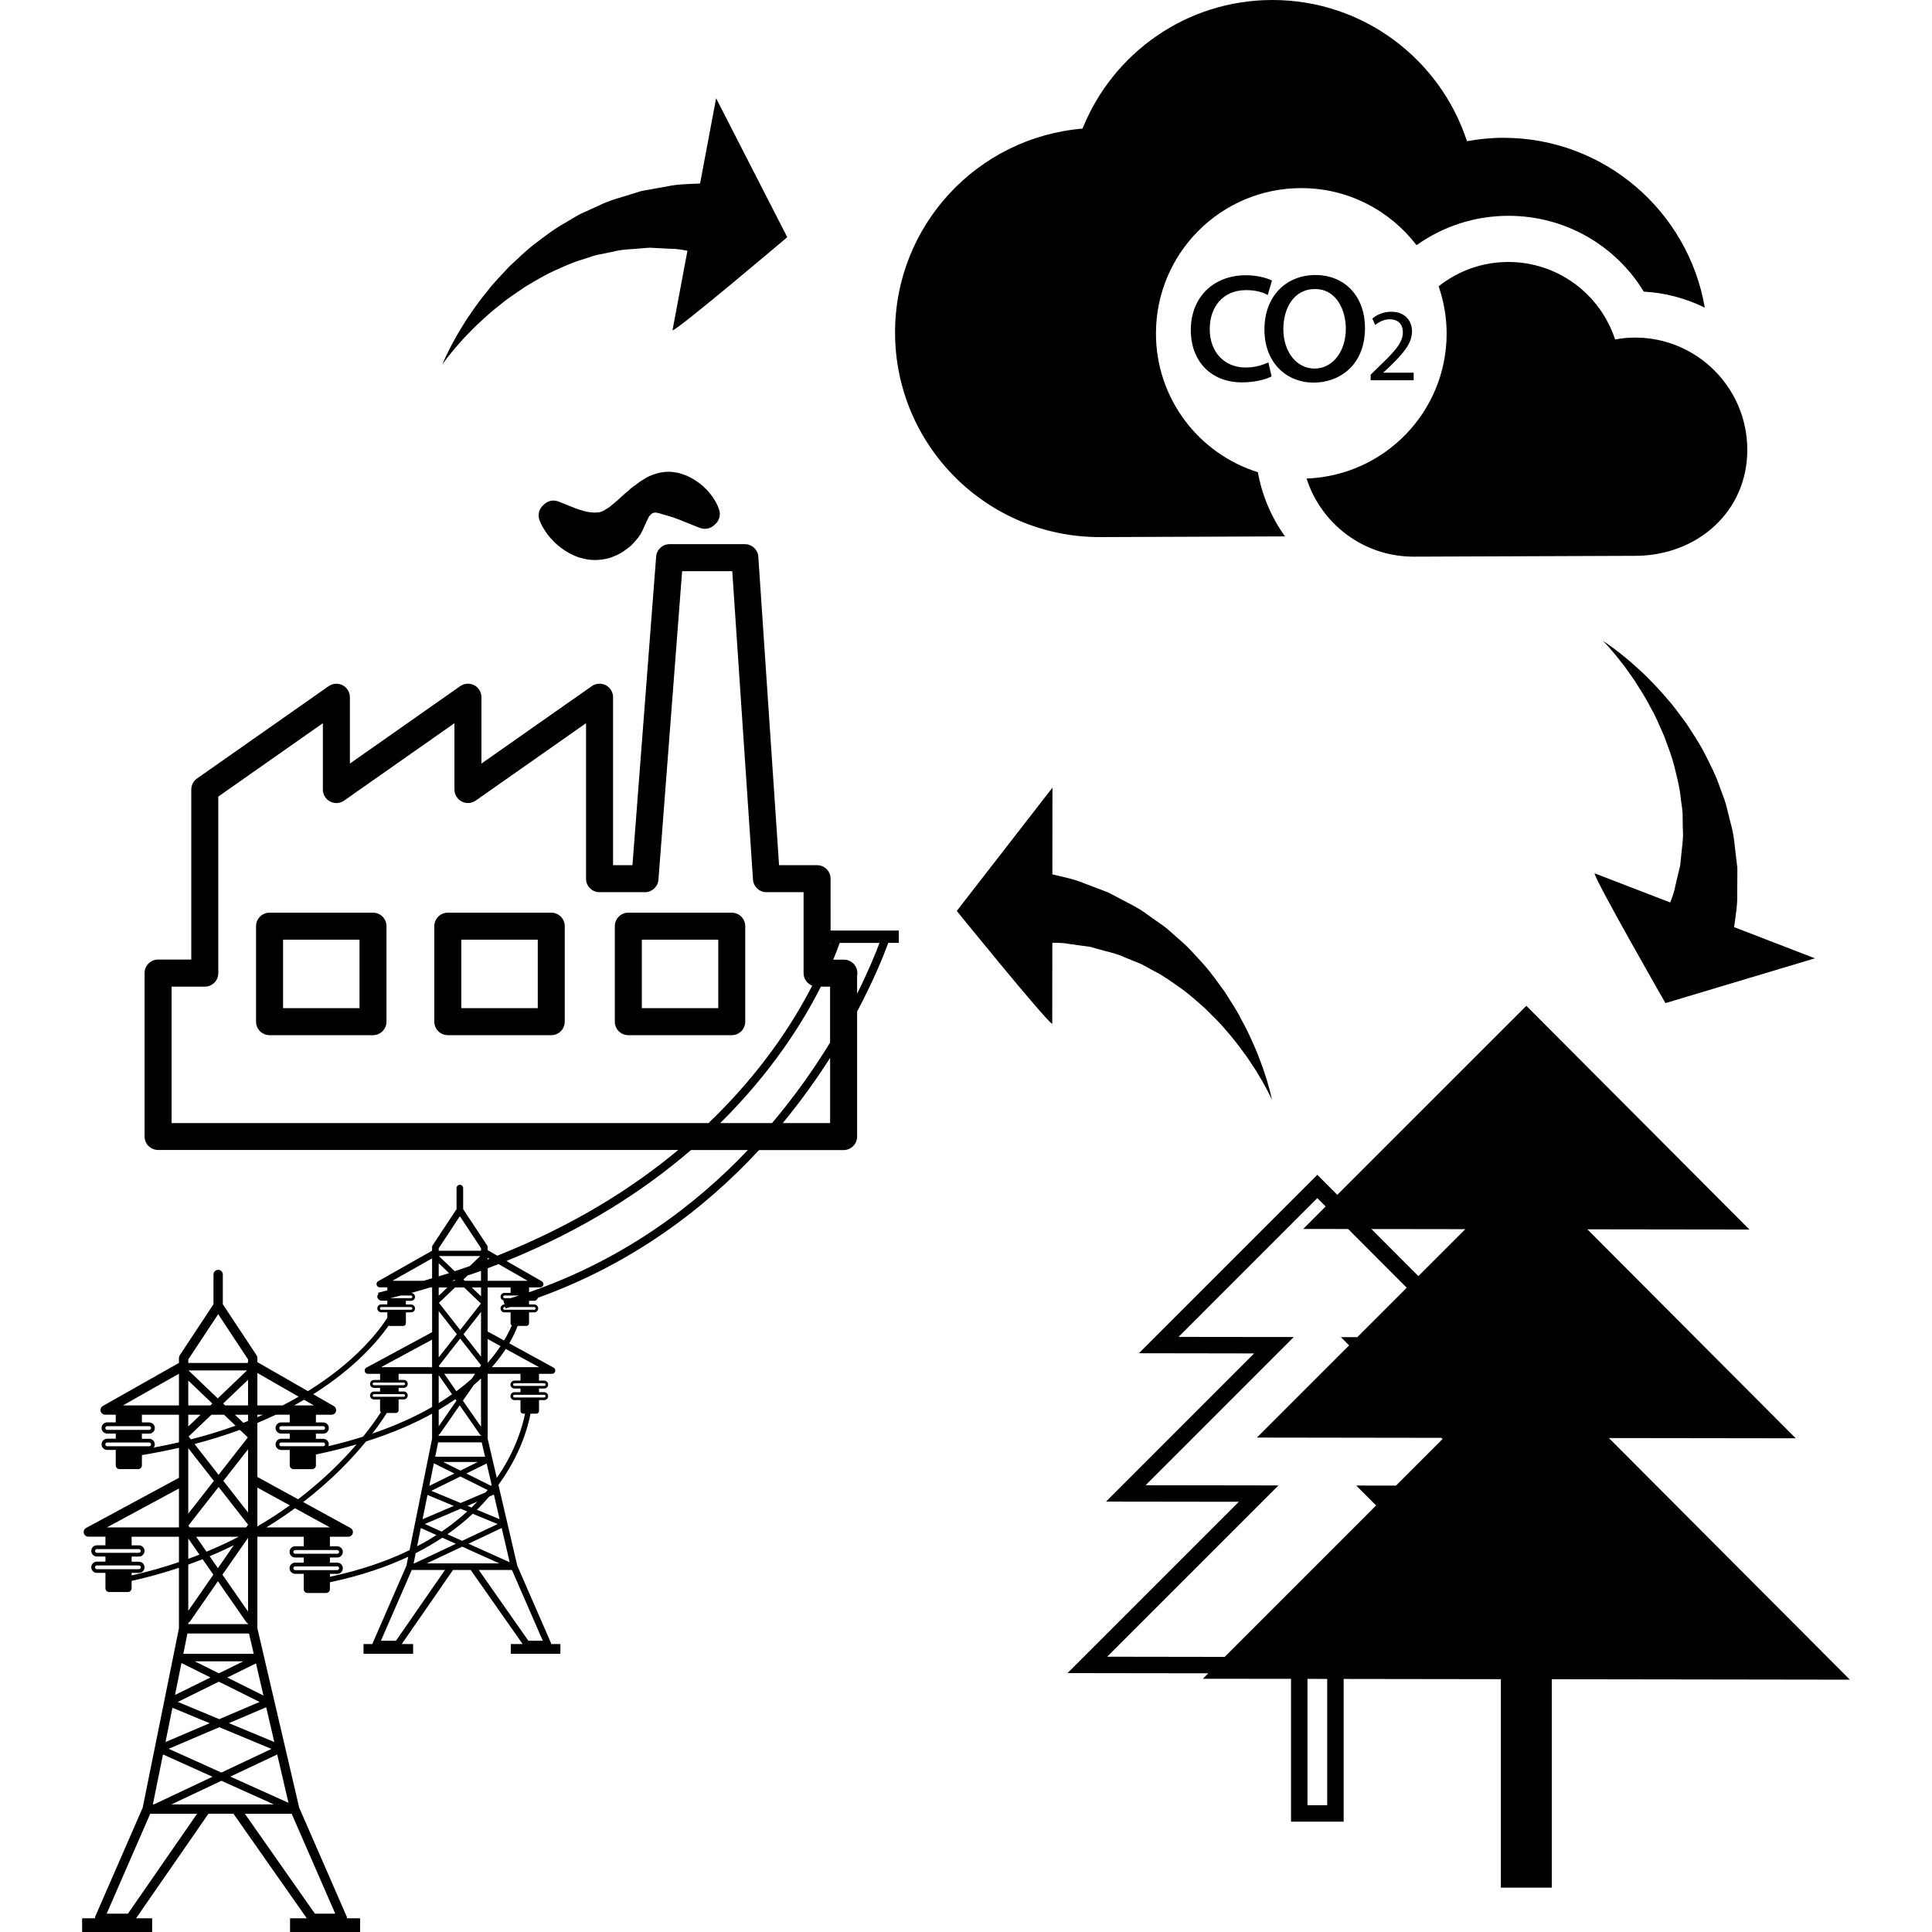 <?xml version="1.0" encoding="iso-8859-1"?>
<!-- Uploaded to: SVG Repo, www.svgrepo.com, Generator: SVG Repo Mixer Tools -->
<!DOCTYPE svg PUBLIC "-//W3C//DTD SVG 1.1//EN" "http://www.w3.org/Graphics/SVG/1.1/DTD/svg11.dtd">
<svg fill="#000000" version="1.1" id="Capa_1" xmlns="http://www.w3.org/2000/svg" xmlns:xlink="http://www.w3.org/1999/xlink" 
	 width="800px" height="800px" viewBox="0 0 561.581 561.581"
	 xml:space="preserve">
<g>
	<path d="M319.663,156.118c-32.856,0-59.494-26.64-59.494-59.491c0-31.165,23.982-56.693,54.491-59.242
		C323.443,15.483,344.828,0,369.862,0c26.415,0,48.771,17.224,56.546,41.042c3.426-0.616,6.944-0.989,10.557-0.989
		c29.394,0,53.746,21.342,58.572,49.359c-5.414-2.653-11.397-4.296-17.726-4.641c-8.224-13.504-22.962-22.041-39.306-22.041
		c-9.867,0-19.126,3.097-26.752,8.541c-7.72-10.067-19.835-16.594-33.501-16.594c-23.34,0-42.246,18.92-42.246,42.251
		c0,18.937,12.447,34.958,29.622,40.326c1.232,6.863,3.977,13.206,7.892,18.659L319.663,156.118z M469.466,98.673
		c-4.271-13.07-16.54-22.523-31.027-22.523c-7.668,0-14.701,2.646-20.264,7.073c1.475,4.301,2.324,8.898,2.324,13.705
		c0,22.801-18.09,41.343-40.711,42.167c4.214,13.166,16.54,22.71,31.105,22.71l64.369-0.24c18.02,0,32.632-12.774,32.632-30.801
		c0-18.021-14.612-32.641-32.632-32.641C473.275,98.123,471.342,98.328,469.466,98.673z M362.198,84.332
		c2.969,0,5.003,0.684,6.301,1.419l1.232-4.201c-1.479-0.742-4.322-1.544-7.533-1.544c-9.763,0-16.063,6.671-16.063,15.882
		c0,9.143,5.861,15.259,14.888,15.259c4.014,0,7.169-0.985,8.587-1.729l-0.924-4.077c-1.549,0.679-3.584,1.482-6.669,1.482
		c-5.927,0-10.38-4.268-10.38-11.185C351.632,89.402,355.337,84.332,362.198,84.332z M367.538,95.82
		c0-10.011,6.543-15.875,14.832-15.875c8.587,0,14.393,6.24,14.393,15.388c0,11.054-7.663,15.882-14.888,15.882
		C373.782,111.214,367.538,105.273,367.538,95.82z M373.035,95.638c0,6.552,3.771,11.495,9.082,11.495
		c5.19,0,9.083-4.879,9.083-11.619c0-5.071-2.53-11.493-8.952-11.493C375.817,84.021,373.035,89.951,373.035,95.638z
		 M400.487,106.878l-2.072,2.023v1.629h12.499v-2.198h-8.793v-0.068l1.563-1.442c4.125-3.981,6.748-6.903,6.748-10.515
		c0-2.8-1.782-5.691-6.002-5.691c-2.263,0-4.182,0.845-5.535,1.983l0.845,1.874c0.896-0.751,2.381-1.659,4.149-1.659
		c2.931,0,3.888,1.834,3.888,3.827C407.749,99.595,405.49,102.125,400.487,106.878z M537.708,488.237l-86.649-0.126v60.579h-14.794
		v-60.598l-45.7-0.065v41.481h-15.299v-41.51l-25.632-0.027l1.577-1.587l-40.916-0.056l49.803-49.798l-38.615-0.052l43.067-43.072
		l-33.5-0.052l51.869-51.865l5.797,5.82l54.95-54.941l64.854,65.026l-47.118-0.064l60.578,60.746l-54.306-0.074L537.708,488.237z
		 M385.786,488.018l-5.74-0.01v36.721h5.74V488.018z M419.314,418.292l-0.364-0.35l-53.597-0.08l26.794-26.798l-2.39-2.395
		l4.779,0.005l14.369-14.365l-17.034-17.072l-13.059-0.014l6.524-6.534l-2.427-2.437l-40.343,40.347l33.501,0.038L333,431.718
		l38.616,0.057l-49.798,49.788l34.172,0.052l44.011-44.011l-5.777-5.797l11.555,0.019L419.314,418.292z M425.932,357.284
		l-27.303-0.037l13.655,13.684L425.932,357.284z M112.341,269.215v27.76c0,2.166-1.752,3.921-3.918,3.921H78.349
		c-2.166,0-3.92-1.755-3.92-3.921v-27.76c0-2.17,1.755-3.925,3.92-3.925h30.075C110.589,265.291,112.341,267.045,112.341,269.215z
		 M104.499,273.138H82.276v19.907h22.223V273.138z M207.541,145.083c-0.616-1.008-1.382-1.969-2.289-2.905
		c-1.155-1.162-2.427-2.161-3.809-2.963c-0.803-0.448-1.664-0.922-2.558-1.214c-0.476-0.177-0.95-0.345-1.83-0.574
		c-0.497-0.086-0.999-0.168-1.4-0.206c-2.261-0.315-4.751,0.168-7.433,1.424c-0.175,0.086-0.361,0.187-0.529,0.306
		c-0.264,0.168-0.521,0.326-0.784,0.492c-0.588,0.359-1.167,0.719-1.97,1.372c-0.156,0.145-0.343,0.254-0.511,0.374
		c-0.598,0.415-1.176,0.845-1.587,1.276c-0.187,0.189-0.411,0.357-0.635,0.534c-0.497,0.397-0.971,0.798-1.291,1.123l-1.477,1.372
		c-0.101,0.072-0.196,0.138-0.282,0.215l-1.921,1.61c-0.049,0.035-0.086,0.073-0.128,0.105c-0.101,0.063-0.282,0.159-0.355,0.206
		c-0.333,0.212-0.644,0.422-1.241,0.784c-0.374,0.159-0.738,0.336-0.924,0.382c-0.166,0.04-0.324,0.077-0.497,0.122l-0.261,0.019
		c-0.569,0.028-0.98,0.101-1.783,0.005l-0.665-0.054c-0.301-0.072-0.607-0.128-0.961-0.177c-0.29-0.033-0.567-0.138-1.118-0.301
		c-0.745-0.187-1.447-0.448-2.107-0.693l-4.807-1.921c-1.409-0.583-3.026-0.292-4.144,0.738l-0.411,0.371
		c-1.108,1.029-1.538,2.604-1.094,4.049c0.1,0.334,0.521,1.55,1.568,3.15c0.675,1.064,1.4,2.007,2.154,2.77
		c1.02,1.129,2.233,2.161,3.685,3.127c0.774,0.488,1.587,0.964,2.261,1.241c0.971,0.506,2.065,0.884,3.164,1.118
		c1.057,0.287,2.184,0.423,3.36,0.423c1.447,0,2.929-0.217,4.406-0.628c0.177-0.056,0.364-0.124,0.539-0.21l0.665-0.275
		c0.775-0.327,1.755-0.737,2.91-1.563c0.187-0.154,0.382-0.292,0.579-0.43c0.674-0.483,1.51-1.092,2.221-1.955l0.283-0.315
		c0.728-0.842,1.549-1.778,2.093-2.936l0.942-2.074c0.086-0.143,0.156-0.301,0.224-0.458c0.059-0.14,0.11-0.278,0.147-0.416
		l0.03,0.01l0.672-1.391c0.112-0.168,0.273-0.301,0.422-0.45l0.301-0.338c0.128-0.086,0.271-0.135,0.411-0.196l0.233-0.114
		c0.131-0.025,0.264-0.025,0.392-0.03c0.068-0.009,0.128-0.019,0.206-0.028c0.842,0.124,1.586,0.364,2.457,0.646
		c0.429,0.138,0.84,0.248,1.085,0.297c0.272,0.1,0.539,0.18,0.821,0.252c0.383,0.096,0.765,0.238,1.223,0.406
		c0.952,0.32,1.841,0.693,2.672,1.039l2.312,0.931c1.496,0.63,2.467,0.952,2.467,0.952c1.362,0.457,2.877,0.133,3.93-0.847
		l0.41-0.374c1.127-1.059,1.538-2.686,1.036-4.146l-0.401-1.066C208.374,146.542,208.033,145.809,207.541,145.083z M212.702,300.896
		h-30.075c-2.166,0-3.918-1.755-3.918-3.921v-27.76c0-2.17,1.752-3.925,3.918-3.925h30.075c2.166,0,3.92,1.755,3.92,3.925v27.76
		C216.623,299.141,214.868,300.896,212.702,300.896z M208.784,273.138h-22.222v19.907h22.222V273.138z M241.426,270.49h19.828v3.584
		h-3.059c-1.218,3.346-4.1,10.618-9.057,19.961v36.333c0,2.17-1.764,3.925-3.927,3.925h-24.57
		c-15.527,16.75-36.536,32.954-64.308,42.946c-0.138,0.485-0.507,0.868-1.036,0.868h-1.417c-0.033,0.014-0.065,0.023-0.101,0.037
		v1.027h1.512c0.635,0,1.15,0.513,1.15,1.152c0,0.635-0.516,1.152-1.15,1.152h-1.512v3.174c0,0.42-0.338,0.766-0.763,0.766h-2.553
		c-0.521,1.391-1.305,3.104-2.441,5.055l12.888,7.061c0.388,0.215,0.579,0.663,0.469,1.083c-0.105,0.43-0.493,0.729-0.929,0.729
		h-3.775v1.96h1.507c0.635,0,1.151,0.518,1.151,1.152c0,0.64-0.516,1.153-1.151,1.153h-1.507v1.06h1.507
		c0.635,0,1.151,0.518,1.151,1.152c0,0.64-0.516,1.157-1.151,1.157h-1.507v3.165c0,0.429-0.338,0.774-0.768,0.774h-1.697
		c-0.728,3.841-2.94,11.967-9.33,20.703l5.477,23.476l9.768,22.411c0.054,0.121,0.072,0.252,0.072,0.383h2.7v2.819h-14.424v-2.819
		h3.447l-15.093-21.534h-5.152l-14.9,21.534h3.312v2.819h-14.424v-2.819h2.639c0-0.131,0.019-0.262,0.075-0.383l9.764-22.402
		l0.527-2.608c-6.389,3.001-13.913,5.562-22.773,7.425v2.03c0,0.603-0.483,1.088-1.085,1.088h-5.428c-0.603,0-1.09-0.485-1.09-1.088
		v-4.476h-2.49c-0.898,0-1.631-0.728-1.631-1.629c0-0.9,0.728-1.629,1.631-1.629h2.49v-1.493h-2.49
		c-0.898,0-1.631-0.732-1.631-1.634c0-0.896,0.728-1.628,1.631-1.628h2.49v-2.777H74.811v26.603l12.153,52.131l13.798,31.643
		c0.077,0.168,0.101,0.355,0.101,0.537h3.808v3.981H84.313v-3.981h4.858l-21.31-30.396h-7.269l-21.042,30.396h4.679v3.981H23.872
		v-3.981h3.717c0-0.182,0.028-0.369,0.101-0.537l13.787-31.624l10.534-52.122v-17.604c-4.324,1.446-8.903,2.734-13.754,3.817v2.146
		c0,0.598-0.488,1.088-1.09,1.088h-5.428c-0.603,0-1.09-0.49-1.09-1.088v-4.484h-2.49c-0.898,0-1.631-0.729-1.631-1.629
		c0-0.901,0.732-1.634,1.631-1.634h2.49v-1.493h-2.49c-0.898,0-1.631-0.729-1.631-1.624c0-0.901,0.732-1.634,1.631-1.634h2.49
		v-2.502h-4.971c-0.616,0-1.157-0.42-1.309-1.021c-0.154-0.607,0.124-1.237,0.667-1.526l26.983-14.565v-8.724
		c-3.417,0.784-7.005,1.498-10.772,2.11v2.986c0,0.603-0.487,1.092-1.085,1.092H34.73c-0.602,0-1.085-0.489-1.085-1.092v-4.48h-2.49
		c-0.898,0-1.631-0.728-1.631-1.629c0-0.9,0.728-1.629,1.631-1.629h2.49v-1.493h-2.49c-0.898,0-1.631-0.732-1.631-1.634
		c0-0.896,0.728-1.629,1.631-1.629h2.49v-2.235h-3.083c-0.616,0-1.153-0.41-1.309-1.008c-0.159-0.598,0.109-1.223,0.644-1.526
		l22.117-12.503v-1.461c0-0.266,0.077-0.518,0.224-0.742l9.817-14.859v-8.644c0-0.747,0.611-1.363,1.362-1.363
		c0.745,0,1.352,0.616,1.352,1.363v8.644l9.822,14.859c0.147,0.225,0.224,0.481,0.224,0.742v1.223l14.687,8.434
		c13.997-8.647,20.731-17.632,23.088-21.328v-1.587h-1.765c-0.642,0-1.152-0.514-1.152-1.148s0.511-1.152,1.152-1.152h1.765v-1.06
		h-1.765c-0.062,0-0.1-0.061-0.154-0.07c-0.075,0.023-0.138,0.042-0.215,0.061l-0.037-0.158c-0.416-0.173-0.747-0.509-0.747-0.985
		c0-0.312,0.13-0.592,0.331-0.803l-0.091-0.378c0.912-0.21,1.773-0.457,2.677-0.681v-0.878h-2.185c-0.437,0-0.812-0.299-0.924-0.719
		c-0.11-0.42,0.077-0.863,0.459-1.078l15.656-8.854v-1.036c0-0.187,0.059-0.373,0.164-0.531l6.949-10.521v-6.118
		c0-0.527,0.434-0.957,0.959-0.957c0.532,0,0.961,0.43,0.961,0.957v6.118l6.954,10.521c0.1,0.158,0.161,0.345,0.161,0.531v0.868
		l2.807,1.61c21.907-8.676,39.131-19.509,52.598-30.724H45.955c-2.163,0-3.928-1.755-3.928-3.925v-47.506
		c0-2.166,1.765-3.921,3.928-3.921h9.645v-49.417c0-1.281,0.627-2.476,1.673-3.213l38.251-26.829c1.204-0.84,2.763-0.94,4.063-0.278
		c1.304,0.684,2.116,2.021,2.116,3.484v19.289l32.063-22.5c1.204-0.842,2.772-0.94,4.072-0.277c1.295,0.684,2.107,2.021,2.107,3.483
		v19.289l32.074-22.5c1.195-0.842,2.761-0.94,4.07-0.277c1.295,0.684,2.11,2.021,2.11,3.484v48.83h5.638l6.886-89.685
		c0.159-2.046,1.869-3.624,3.911-3.624h21.877c2.065,0,3.771,1.601,3.911,3.657l6.03,89.652h11.054c2.166,0,3.92,1.752,3.92,3.922
		V270.49z M54.724,396.141c0.012,0.02,0.025,0.028,0.04,0.038h17.229c0.028-0.075,0.037-0.159,0.082-0.225
		c0.005-0.023,0.019-0.023,0.028-0.042v-0.77l-8.684-13.147l-8.688,13.147v0.998H54.724z M60.938,452.352l2.404,3.463l4.616-6.655
		C65.712,450.27,63.375,451.344,60.938,452.352z M69.383,446.691H57.008l3.018,4.345C63.314,449.668,66.438,448.217,69.383,446.691z
		 M64.66,457.719l7.442,10.715v-21.412c-0.005,0.005-0.01,0.005-0.014,0.01L64.66,457.719z M72.102,443.195v-0.028l-8.56-10.948
		l-8.779,11.233l0.357,0.527h16.431L72.102,443.195z M56.537,419.739l7.005,8.955l8.496-10.874l-2.312-2.202
		C65.668,417.106,61.281,418.497,56.537,419.739z M68.464,414.413l-3.325-3.183h-3.689l-6.618,6.319l0.653,0.84
		C60.149,417.195,64.469,415.855,68.464,414.413z M72.102,439.639v-18.37l-7.183,9.185L72.102,439.639z M72.102,414.884v-0.158
		c-0.042,0.019-0.082,0.037-0.115,0.051L72.102,414.884z M72.102,413.037v-1.807h-3.823l2.459,2.348
		C71.208,413.401,71.642,413.218,72.102,413.037z M72.102,408.518v-7.457l-7.241,6.907l0.574,0.55H72.102L72.102,408.518z
		 M71.792,398.354H54.796l8.499,8.115L71.792,398.354z M54.724,408.518h6.424l0.574-0.541l-6.998-6.684V408.518z M54.724,414.647
		l3.58-3.417h-3.58V414.647z M54.724,439.975l7.437-9.512l-7.437-9.512V439.975z M54.724,453.108
		c1.094-0.401,2.188-0.793,3.25-1.218l-3.25-4.677V453.108z M54.724,468.224l7.29-10.505l-3.127-4.504
		c-1.356,0.537-2.747,1.064-4.163,1.572V468.224z M54.724,472.093h17.378v-0.182c-0.191-0.079-0.364-0.187-0.493-0.369
		l-8.268-11.919l-8.081,11.648c-0.135,0.196-0.325,0.304-0.53,0.383v0.438H54.724z M53.287,480.713h20.465l-1.376-5.895H54.481
		L53.287,480.713z M75.453,494.71l-11.833-5.89l-11.934,5.88l12.043,5.013L75.453,494.71z M49.033,508.329l15.317,6.907
		l14.557-6.874l-15.168-6.306L49.033,508.329z M63.628,486.393l7.115-3.5h-14.16L63.628,486.393z M35.729,408.518h16.286v-9.208
		L35.729,408.518z M43.369,415.636c0.301,0,0.542-0.243,0.542-0.537c0-0.299-0.245-0.551-0.542-0.551H31.15
		c-0.301,0-0.542,0.252-0.542,0.551c0,0.294,0.245,0.537,0.542,0.537H43.369z M43.915,419.85c0-0.303-0.245-0.551-0.542-0.551
		H31.155c-0.301,0-0.542,0.248-0.542,0.551c0,0.299,0.245,0.537,0.542,0.537h12.218C43.67,420.387,43.915,420.144,43.915,419.85z
		 M52.015,419.244v-8.014H41.243v2.235h2.125c0.898,0,1.631,0.729,1.631,1.634c0,0.896-0.728,1.624-1.631,1.624h-2.125v1.498h2.125
		c0.898,0,1.631,0.729,1.631,1.629c0,0.351-0.135,0.663-0.324,0.929C47.203,420.298,49.648,419.794,52.015,419.244z M31.055,443.979
		h20.96v-11.312L31.055,443.979z M40.382,451.363c0.301,0,0.546-0.243,0.546-0.537s-0.25-0.541-0.546-0.541H28.168
		c-0.301,0-0.546,0.247-0.546,0.541s0.25,0.537,0.546,0.537H40.382z M40.382,456.123c0.301,0,0.546-0.252,0.546-0.546
		c0-0.299-0.25-0.541-0.546-0.541H28.168c-0.301,0-0.546,0.247-0.546,0.541c0,0.299,0.25,0.546,0.546,0.546H40.382z M52.015,454.06
		v-7.369H38.261v2.497h2.121c0.898,0,1.631,0.737,1.631,1.638s-0.728,1.624-1.631,1.624h-2.121v1.498h2.121
		c0.898,0,1.631,0.729,1.631,1.629c0,0.896-0.728,1.629-1.631,1.629h-2.121v0.729C43.117,456.836,47.695,455.535,52.015,454.06z
		 M50.874,492.68l10.303-5.083l-8.429-4.2L50.874,492.68z M48.106,506.369l12.832-5.479L50.122,496.4L48.106,506.369z
		 M44.44,524.491h0.306l17.023-8.041l-14.394-6.482L44.44,524.491z M57.291,527.211H43.666l-12.66,29.039h6.179L57.291,527.211z
		 M79.59,524.491l-15.222-6.865l-14.543,6.865H79.59z M84.78,527.211h-13.6l20.353,29.039h5.913L84.78,527.211z M80.575,509.976
		l-13.625,6.432l16.9,7.621L80.575,509.976z M77.378,496.246l-10.849,4.625l13.206,5.488L77.378,496.246z M74.405,483.5l-8.34,4.107
		l10.515,5.241L74.405,483.5z M238.609,286.788c-5.194,10.332-14.279,24.861-29.258,39.656h15.065
		c6.81-8.065,12.405-16.083,16.874-23.41v-16.242h-2.682V286.788z M205.954,326.444c15.432-14.795,24.78-29.459,30.138-39.941
		c-1.473-0.564-2.513-1.97-2.513-3.641v-23.526h-10.792c-2.063,0-3.769-1.601-3.909-3.664l-6.03-89.643h-14.573l-6.886,89.685
		c-0.159,2.046-1.869,3.622-3.918,3.622h-13.206c-2.166,0-3.918-1.752-3.918-3.918v-45.21l-32.072,22.5
		c-1.195,0.847-2.763,0.94-4.062,0.277c-1.295-0.684-2.117-2.021-2.117-3.484v-19.289l-32.065,22.5
		c-1.195,0.847-2.761,0.94-4.061,0.278c-1.305-0.684-2.119-2.021-2.119-3.484v-19.289l-30.398,21.329v51.326
		c0,2.165-1.755,3.92-3.918,3.92h-9.654v39.661h156.074V326.444z M141.747,365.619v0.485c0.168-0.07,0.331-0.131,0.497-0.195
		L141.747,365.619z M150.838,376.573h-4.187c-0.215,0-0.387,0.172-0.387,0.383c0,0.214,0.172,0.387,0.387,0.387h1.778
		C149.242,377.09,150.04,376.838,150.838,376.573z M141.747,396.151c1.502-1.718,2.734-3.352,3.747-4.877l-3.747-2.059V396.151z
		 M112.428,410.721c-0.861,1.372-2.256,3.454-4.209,5.993c6.849-2.343,12.582-4.985,17.38-7.738v-9.643h-9.74v1.773h1.503
		c0.64,0,1.155,0.519,1.155,1.153s-0.516,1.152-1.155,1.152h-1.503v1.06h1.503c0.64,0,1.155,0.509,1.155,1.153
		c0,0.639-0.516,1.147-1.155,1.147h-1.503v3.174c0,0.43-0.343,0.766-0.768,0.766h-2.663V410.721z M117.361,406.007
		c0.215,0,0.385-0.168,0.385-0.382c0-0.215-0.17-0.383-0.385-0.383h-8.65c-0.21,0-0.388,0.168-0.388,0.383
		c0,0.214,0.178,0.382,0.388,0.382H117.361z M117.361,402.643c0.215,0,0.385-0.168,0.385-0.383s-0.17-0.383-0.385-0.383h-8.65
		c-0.21,0-0.388,0.168-0.388,0.383s0.178,0.383,0.388,0.383H117.361z M125.593,397.411v-8.018l-14.843,8.018H125.593z
		 M124.786,431.905l7.297-3.598l-5.969-2.973L124.786,431.905z M139.602,365.106h-12.039l4.611,4.396
		c1.477-0.489,2.94-0.979,4.377-1.488L139.602,365.106z M140.997,423.434l-0.975-4.182h-12.674l-0.847,4.182H140.997z
		 M128.835,424.965l4.989,2.492l5.043-2.492H128.835z M133.761,389.084l-6.221,7.958l0.257,0.368h11.642l0.387-0.551v-0.019
		L133.761,389.084z M139.826,394.344v-13.016l-5.085,6.506L139.826,394.344z M134.55,407.147l5.276,7.588v-14.053
		c-0.658,0.626-1.36,1.256-2.093,1.891L134.55,407.147z M137.088,400.799l1.018-1.471h-8.97l3.512,5.064
		C134.272,403.198,135.745,401.994,137.088,400.799z M132.786,387.834l-5.27-6.739v13.479L132.786,387.834z M127.521,399.708v8.135
		c1.379-0.846,2.656-1.694,3.876-2.558L127.521,399.708z M127.521,409.811v4.774l5.164-7.448l-0.306-0.438
		C130.875,407.744,129.259,408.785,127.521,409.811z M127.521,417.008v0.322h12.305v-0.136c-0.133-0.052-0.261-0.126-0.343-0.257
		l-5.864-8.447l-5.727,8.251C127.796,416.882,127.664,416.957,127.521,417.008z M139.826,374.22h-2.705l2.705,2.581V374.22z
		 M134.895,374.22h-2.616l-4.684,4.476l6.17,7.896l6.018-7.7L134.895,374.22z M130.053,374.22h-2.532v2.422L130.053,374.22z
		 M132.457,371.928c-0.362,0.117-0.712,0.248-1.085,0.364h0.693L132.457,371.928z M131.917,437.725l-7.661-3.183l-1.431,7.057
		L131.917,437.725z M123.486,442.99l4.894,2.203c2.772-1.886,5.244-3.855,7.432-5.853l-1.906-0.794L123.486,442.99z
		 M122.315,444.157l-1.073,5.307c1.993-1.051,3.878-2.134,5.628-3.263L122.315,444.157z M120.833,451.465l-0.602,2.968h0.217
		l12.057-5.685l-3.943-1.773C126.2,448.534,123.645,450.042,120.833,451.465z M134.331,447.88l10.31-4.872l-7.232-2.996
		c-2.166,2.025-4.597,4.027-7.341,5.945L134.331,447.88z M138.754,436.479l-2.882,1.228l1.181,0.495
		C137.651,437.623,138.211,437.043,138.754,436.479z M141.198,433.767c0.182-0.219,0.355-0.438,0.53-0.657l-7.908-3.939
		l-8.455,4.168l8.527,3.542L141.198,433.767z M142.722,431.886c0.068-0.088,0.119-0.163,0.187-0.256l-1.452-6.231l-5.909,2.908
		L142.722,431.886z M139.826,369.404c-1.271,0.472-2.609,0.9-3.904,1.344l-1.223,1.162l0.406,0.383h4.721V369.404z M141.747,372.292
		h11.642l-8.478-4.863c-1.045,0.411-2.093,0.821-3.157,1.224v3.64H141.747z M127.521,363.538c0.009,0.009,0.019,0.019,0.023,0.027
		h12.204c0.026-0.056,0.031-0.111,0.063-0.168c0.004-0.009,0.009-0.014,0.019-0.019v-0.551l-6.156-9.306l-6.148,9.306v0.71H127.521z
		 M127.521,367.182v3.813c1.008-0.309,2.025-0.611,3.015-0.934L127.521,367.182z M123.123,372.292
		c0.833-0.233,1.654-0.485,2.476-0.728v-5.787l-11.537,6.515H123.123z M113.44,377.342h6.037c0.21,0,0.383-0.173,0.383-0.387
		c0-0.211-0.172-0.383-0.383-0.383h-2.991C115.478,376.838,114.47,377.09,113.44,377.342z M119.477,380.708
		c0.21,0,0.383-0.178,0.383-0.388c0-0.215-0.172-0.387-0.383-0.387h-8.655c-0.215,0-0.383,0.172-0.383,0.387
		c0,0.21,0.168,0.388,0.383,0.388H119.477z M91.041,405.27l5.979,3.436c0.532,0.299,0.794,0.929,0.637,1.521
		c-0.159,0.593-0.698,1.003-1.304,1.003h-4.527v2.235h2.126c0.898,0,1.631,0.729,1.631,1.634c0,0.896-0.726,1.624-1.631,1.624
		h-2.126v1.498h2.126c0.898,0,1.631,0.729,1.631,1.629c0,0.182-0.049,0.351-0.101,0.514c3.575-0.85,6.919-1.773,10.046-2.763
		c2.404-2.974,4.105-5.433,5.181-7.095c-0.145-0.14-0.236-0.331-0.236-0.551v-3.168h-1.757c-0.637,0-1.153-0.514-1.153-1.153
		s0.516-1.152,1.153-1.152h1.757v-1.06h-1.757c-0.637,0-1.153-0.519-1.153-1.153s0.516-1.152,1.153-1.152h1.757v-1.773h-3.521
		c-0.438,0-0.821-0.299-0.926-0.719c-0.11-0.43,0.086-0.878,0.471-1.083l19.107-10.314V374.23h-0.558
		c-1.837,0.536-3.657,1.087-5.54,1.591c0.625,0.01,1.132,0.519,1.132,1.144c0,0.635-0.516,1.153-1.15,1.153h-1.505v1.059h1.505
		c0.635,0,1.15,0.519,1.15,1.153s-0.516,1.147-1.15,1.147h-1.505v3.174c0,0.42-0.34,0.775-0.77,0.775h-3.848
		c-0.138,0-0.266-0.057-0.38-0.117C109.957,389.617,103.28,397.56,91.041,405.27z M93.951,419.299H81.732
		c-0.301,0-0.542,0.243-0.542,0.542c0,0.303,0.245,0.541,0.542,0.541h12.218c0.301,0,0.542-0.243,0.542-0.541
		C94.497,419.542,94.251,419.299,93.951,419.299z M93.951,415.636c0.301,0,0.542-0.243,0.542-0.537c0-0.299-0.245-0.551-0.542-0.551
		H81.732c-0.301,0-0.542,0.252-0.542,0.551c0,0.294,0.245,0.537,0.542,0.537H93.951z M88.395,406.875
		c-0.938,0.551-1.897,1.102-2.891,1.643h5.748L88.395,406.875z M74.811,408.518h7.332c1.638-0.835,3.192-1.685,4.679-2.538
		l-12.011-6.894V408.518z M74.811,411.935c0.546-0.233,1.066-0.472,1.591-0.705h-1.591V411.935z M74.811,429.31l11.829,6.483
		c7.355-5.592,12.956-11.234,17.009-15.952c-3.652,1.073-7.598,2.062-11.824,2.949v3.155c0,0.602-0.487,1.092-1.09,1.092h-5.428
		c-0.602,0-1.09-0.49-1.09-1.092v-4.48h-2.49c-0.898,0-1.631-0.729-1.631-1.629c0-0.896,0.728-1.629,1.631-1.629h2.49v-1.493h-2.49
		c-0.898,0-1.631-0.733-1.631-1.634c0-0.896,0.728-1.629,1.631-1.629h2.49v-2.235h-4.062c-1.706,0.816-3.484,1.614-5.349,2.398
		v15.695H74.811z M74.811,443.69c3.397-1.988,6.534-4.042,9.425-6.123l-9.425-5.162V443.69z M95.925,443.979l-10.179-5.572
		c-2.581,1.886-5.353,3.752-8.34,5.572H95.925z M98.027,451.637c0.301,0,0.542-0.242,0.542-0.541c0-0.294-0.245-0.536-0.542-0.536
		H85.809c-0.301,0-0.542,0.242-0.542,0.536c0,0.299,0.245,0.541,0.542,0.541H98.027z M98.027,456.389
		c0.301,0,0.542-0.248,0.542-0.542c0-0.303-0.245-0.546-0.542-0.546H85.809c-0.301,0-0.542,0.243-0.542,0.546
		c0,0.304,0.245,0.542,0.542,0.542H98.027z M119.053,450.579l6.541-32.385v-7.268c-5.262,2.903-11.602,5.662-19.193,8.065
		c-4.1,5.021-10.106,11.336-18.265,17.623l13.745,7.532c0.539,0.299,0.816,0.924,0.665,1.526c-0.154,0.598-0.698,1.018-1.314,1.018
		h-5.334v2.776h2.13c0.898,0,1.626,0.729,1.626,1.629s-0.728,1.629-1.626,1.629h-2.13v1.498h2.13c0.898,0,1.626,0.724,1.626,1.629
		c0,0.896-0.728,1.634-1.626,1.634h-2.13v0.84C104.972,456.389,112.628,453.714,119.053,450.579z M129.341,456.356h-9.654
		l-8.965,20.572h4.373L129.341,456.356z M145.13,454.433l-10.781-4.863l-10.298,4.863H145.13z M148.805,456.356h-9.633
		l14.417,20.572h4.187L148.805,456.356z M145.828,444.157l-9.651,4.555l11.976,5.396L145.828,444.157z M143.56,434.43L142.215,435
		c-1.095,1.288-2.294,2.567-3.584,3.851l6.599,2.739L143.56,434.43z M152.616,410.917h-0.551c-0.424,0-0.77-0.346-0.77-0.774v-3.165
		h-1.757c-0.642,0-1.158-0.518-1.158-1.157c0-0.635,0.516-1.152,1.158-1.152h1.757v-1.06h-1.757c-0.642,0-1.158-0.514-1.158-1.153
		c0-0.635,0.516-1.152,1.158-1.152h1.757v-1.96h-9.542v18.841l2.655,11.411C149.886,421.708,151.902,414.52,152.616,410.917z
		 M149.533,405.434c-0.214,0-0.382,0.168-0.382,0.383c0,0.214,0.168,0.387,0.382,0.387h8.655c0.21,0,0.38-0.173,0.38-0.387
		c0-0.215-0.17-0.383-0.38-0.383H149.533z M149.533,402.069c-0.214,0-0.382,0.173-0.382,0.383c0,0.215,0.168,0.387,0.382,0.387
		h8.655c0.21,0,0.38-0.172,0.38-0.387c0-0.21-0.17-0.383-0.38-0.383H149.533z M147.013,392.104
		c-1.078,1.667-2.399,3.449-4.046,5.307h13.735L147.013,392.104z M148.758,385.267c-0.205-0.136-0.345-0.359-0.345-0.625v-3.174
		h-1.762c-0.642,0-1.158-0.514-1.158-1.148s0.516-1.152,1.158-1.152l-0.336-1.148c0.026-0.009,0.049-0.014,0.072-0.023
		c-0.497-0.13-0.894-0.504-0.894-1.04c0-0.635,0.516-1.153,1.158-1.153h1.762v-1.582h-6.667v12.812l4.774,2.613
		C147.515,387.983,148.248,386.5,148.758,385.267z M148.185,379.933c-0.406,0.116-0.793,0.261-1.2,0.382l-0.109-0.382h-0.224
		c-0.215,0-0.387,0.172-0.387,0.387c0,0.21,0.172,0.388,0.387,0.388h8.655c0.21,0,0.382-0.178,0.382-0.388
		c0-0.215-0.172-0.387-0.382-0.387H148.185z M217.395,334.284H200.85c-13.595,11.715-31.136,23.126-53.641,32.25l10.256,5.89
		c0.378,0.215,0.565,0.663,0.455,1.083c-0.114,0.42-0.497,0.709-0.926,0.709h-3.208v1.41
		C181.132,366.151,201.921,350.572,217.395,334.284z M241.291,307.495c-3.855,6.049-8.41,12.461-13.763,18.949h13.763V307.495z
		 M255.653,274.074h-11.586c-0.401,1.171-1.018,2.84-1.86,4.868h3.003c0.009-0.01,0.028-0.01,0.037,0h0.049
		c2.163,0,3.918,1.755,3.918,3.92c0,0.275-0.028,0.532-0.077,0.784v5.209C252.44,282.237,254.547,277.038,255.653,274.074z
		 M241.426,274.074v0.327c0.042-0.11,0.08-0.22,0.114-0.327H241.426z M164.158,269.215v27.76c0,2.166-1.755,3.921-3.92,3.921
		h-30.075c-2.166,0-3.918-1.755-3.918-3.921v-27.76c0-2.17,1.752-3.925,3.918-3.925h30.075
		C162.403,265.291,164.158,267.045,164.158,269.215z M156.314,273.138h-22.222v19.907h22.222V273.138z M134.813,98.324
		c1.418-1.428,2.924-3.111,4.77-4.753c1.802-1.694,3.78-3.456,6.006-5.148c2.112-1.815,4.642-3.351,7.078-5.076
		c2.613-1.505,5.208-3.169,8.039-4.45c2.828-1.281,5.633-2.628,8.62-3.47c1.481-0.438,2.886-1.027,4.384-1.36
		c1.489-0.306,2.966-0.593,4.434-0.894c2.868-0.789,5.85-0.703,8.597-1.015l2.056-0.161c0.693,0.037,1.368,0.072,2.042,0.105
		c1.333,0.072,2.627,0.138,3.904,0.205c1.762-0.028,3.475,0.273,5.08,0.579l-4.35,23.148c1.51-0.1,33.363-27.087,33.363-27.087
		l-20.68-40.377l-4.663,24.775c-0.217,0.014-0.432,0.019-0.651,0.023c-2.81,0.143-5.825,0.133-9.012,0.831
		c-1.583,0.287-3.208,0.56-4.866,0.866c-0.828,0.138-1.659,0.292-2.49,0.448c-0.819,0.259-1.65,0.506-2.49,0.766
		c-3.323,1.099-6.798,1.878-10.051,3.535c-1.636,0.737-3.283,1.489-4.933,2.248c-1.629,0.779-3.134,1.796-4.697,2.7
		c-3.16,1.727-5.988,3.939-8.76,6.051c-2.772,2.093-5.194,4.525-7.584,6.735c-2.203,2.427-4.44,4.611-6.224,6.982
		c-1.893,2.275-3.526,4.524-4.963,6.644c-1.482,2.072-2.63,4.123-3.715,5.866c-0.99,1.818-1.902,3.351-2.527,4.69
		c-1.339,2.618-1.941,4.187-1.941,4.187s0.929-1.407,2.795-3.638C132.274,101.131,133.5,99.833,134.813,98.324z M488.368,251.646
		c-0.158,0.674-0.312,1.33-0.476,1.983c-0.309,1.3-0.616,2.562-0.905,3.804c-0.299,1.741-0.901,3.37-1.499,4.889l-21.977-8.473
		c-0.168,1.505,20.591,37.727,20.591,37.727l43.46-13.017l-23.518-9.073c0.033-0.215,0.061-0.429,0.099-0.644
		c0.363-2.791,0.924-5.754,0.821-9.012c0.004-1.612,0.027-3.26,0.032-4.942c0.01-0.838,0.015-1.683,0.01-2.53
		c-0.099-0.849-0.201-1.71-0.304-2.585c-0.48-3.467-0.606-7.024-1.656-10.522c-0.425-1.741-0.864-3.493-1.312-5.262
		c-0.471-1.741-1.194-3.407-1.801-5.108c-1.125-3.423-2.791-6.606-4.359-9.712c-1.559-3.106-3.51-5.925-5.25-8.679
		c-1.983-2.604-3.729-5.199-5.736-7.383c-1.895-2.275-3.809-4.287-5.633-6.083c-1.77-1.832-3.58-3.333-5.092-4.719
		c-1.605-1.3-2.949-2.48-4.154-3.334c-2.333-1.792-3.766-2.672-3.766-2.672s1.213,1.167,3.07,3.407
		c0.967,1.089,2.021,2.522,3.263,4.09c1.148,1.655,2.539,3.442,3.817,5.554c1.335,2.079,2.707,4.34,3.977,6.839
		c1.4,2.408,2.45,5.171,3.696,7.88c1.018,2.842,2.175,5.696,2.917,8.711c0.742,3.012,1.563,6.018,1.848,9.105
		c0.164,1.533,0.49,3.024,0.547,4.553c0.032,1.521,0.047,3.031,0.074,4.522c0.252,2.959-0.364,5.878-0.56,8.641L488.368,251.646z
		 M314.851,274.949c0.667,0.086,1.33,0.182,2.021,0.273l1.983,0.546c2.646,0.812,5.591,1.284,8.266,2.586
		c1.381,0.569,2.781,1.12,4.19,1.698c1.4,0.607,2.675,1.447,4.047,2.151c2.781,1.382,5.288,3.234,7.826,5.013
		c2.544,1.778,4.798,3.893,7.075,5.866c2.082,2.138,4.275,4.117,6.017,6.292c1.871,2.086,3.486,4.182,4.942,6.179
		c1.512,1.956,2.679,3.888,3.804,5.554c1.017,1.728,1.974,3.229,2.646,4.519c1.41,2.538,2.063,4.098,2.063,4.098
		s-0.299-1.662-1.125-4.485c-0.364-1.429-0.976-3.104-1.614-5.073c-0.742-1.913-1.499-4.153-2.562-6.459
		c-1.022-2.348-2.208-4.873-3.65-7.449c-1.307-2.669-3.099-5.227-4.816-8.018c-1.937-2.613-3.864-5.451-6.197-8.032
		c-2.334-2.581-4.7-5.281-7.486-7.565c-1.367-1.176-2.66-2.462-4.111-3.526c-1.489-1.052-2.964-2.093-4.434-3.122
		c-2.89-2.236-6.161-3.641-9.218-5.337c-0.784-0.411-1.55-0.817-2.301-1.213c-0.789-0.313-1.577-0.619-2.366-0.905
		c-1.568-0.607-3.108-1.174-4.62-1.753c-3.001-1.271-5.965-1.82-8.7-2.49c-0.215-0.044-0.424-0.091-0.635-0.145l0.023-25.205
		l-27.813,35.838c0,0,26.288,32.424,27.757,32.807l0.019-23.55c1.634-0.005,3.37,0.019,5.102,0.373
		C312.237,274.602,313.521,274.774,314.851,274.949z"/>
</g>
</svg>